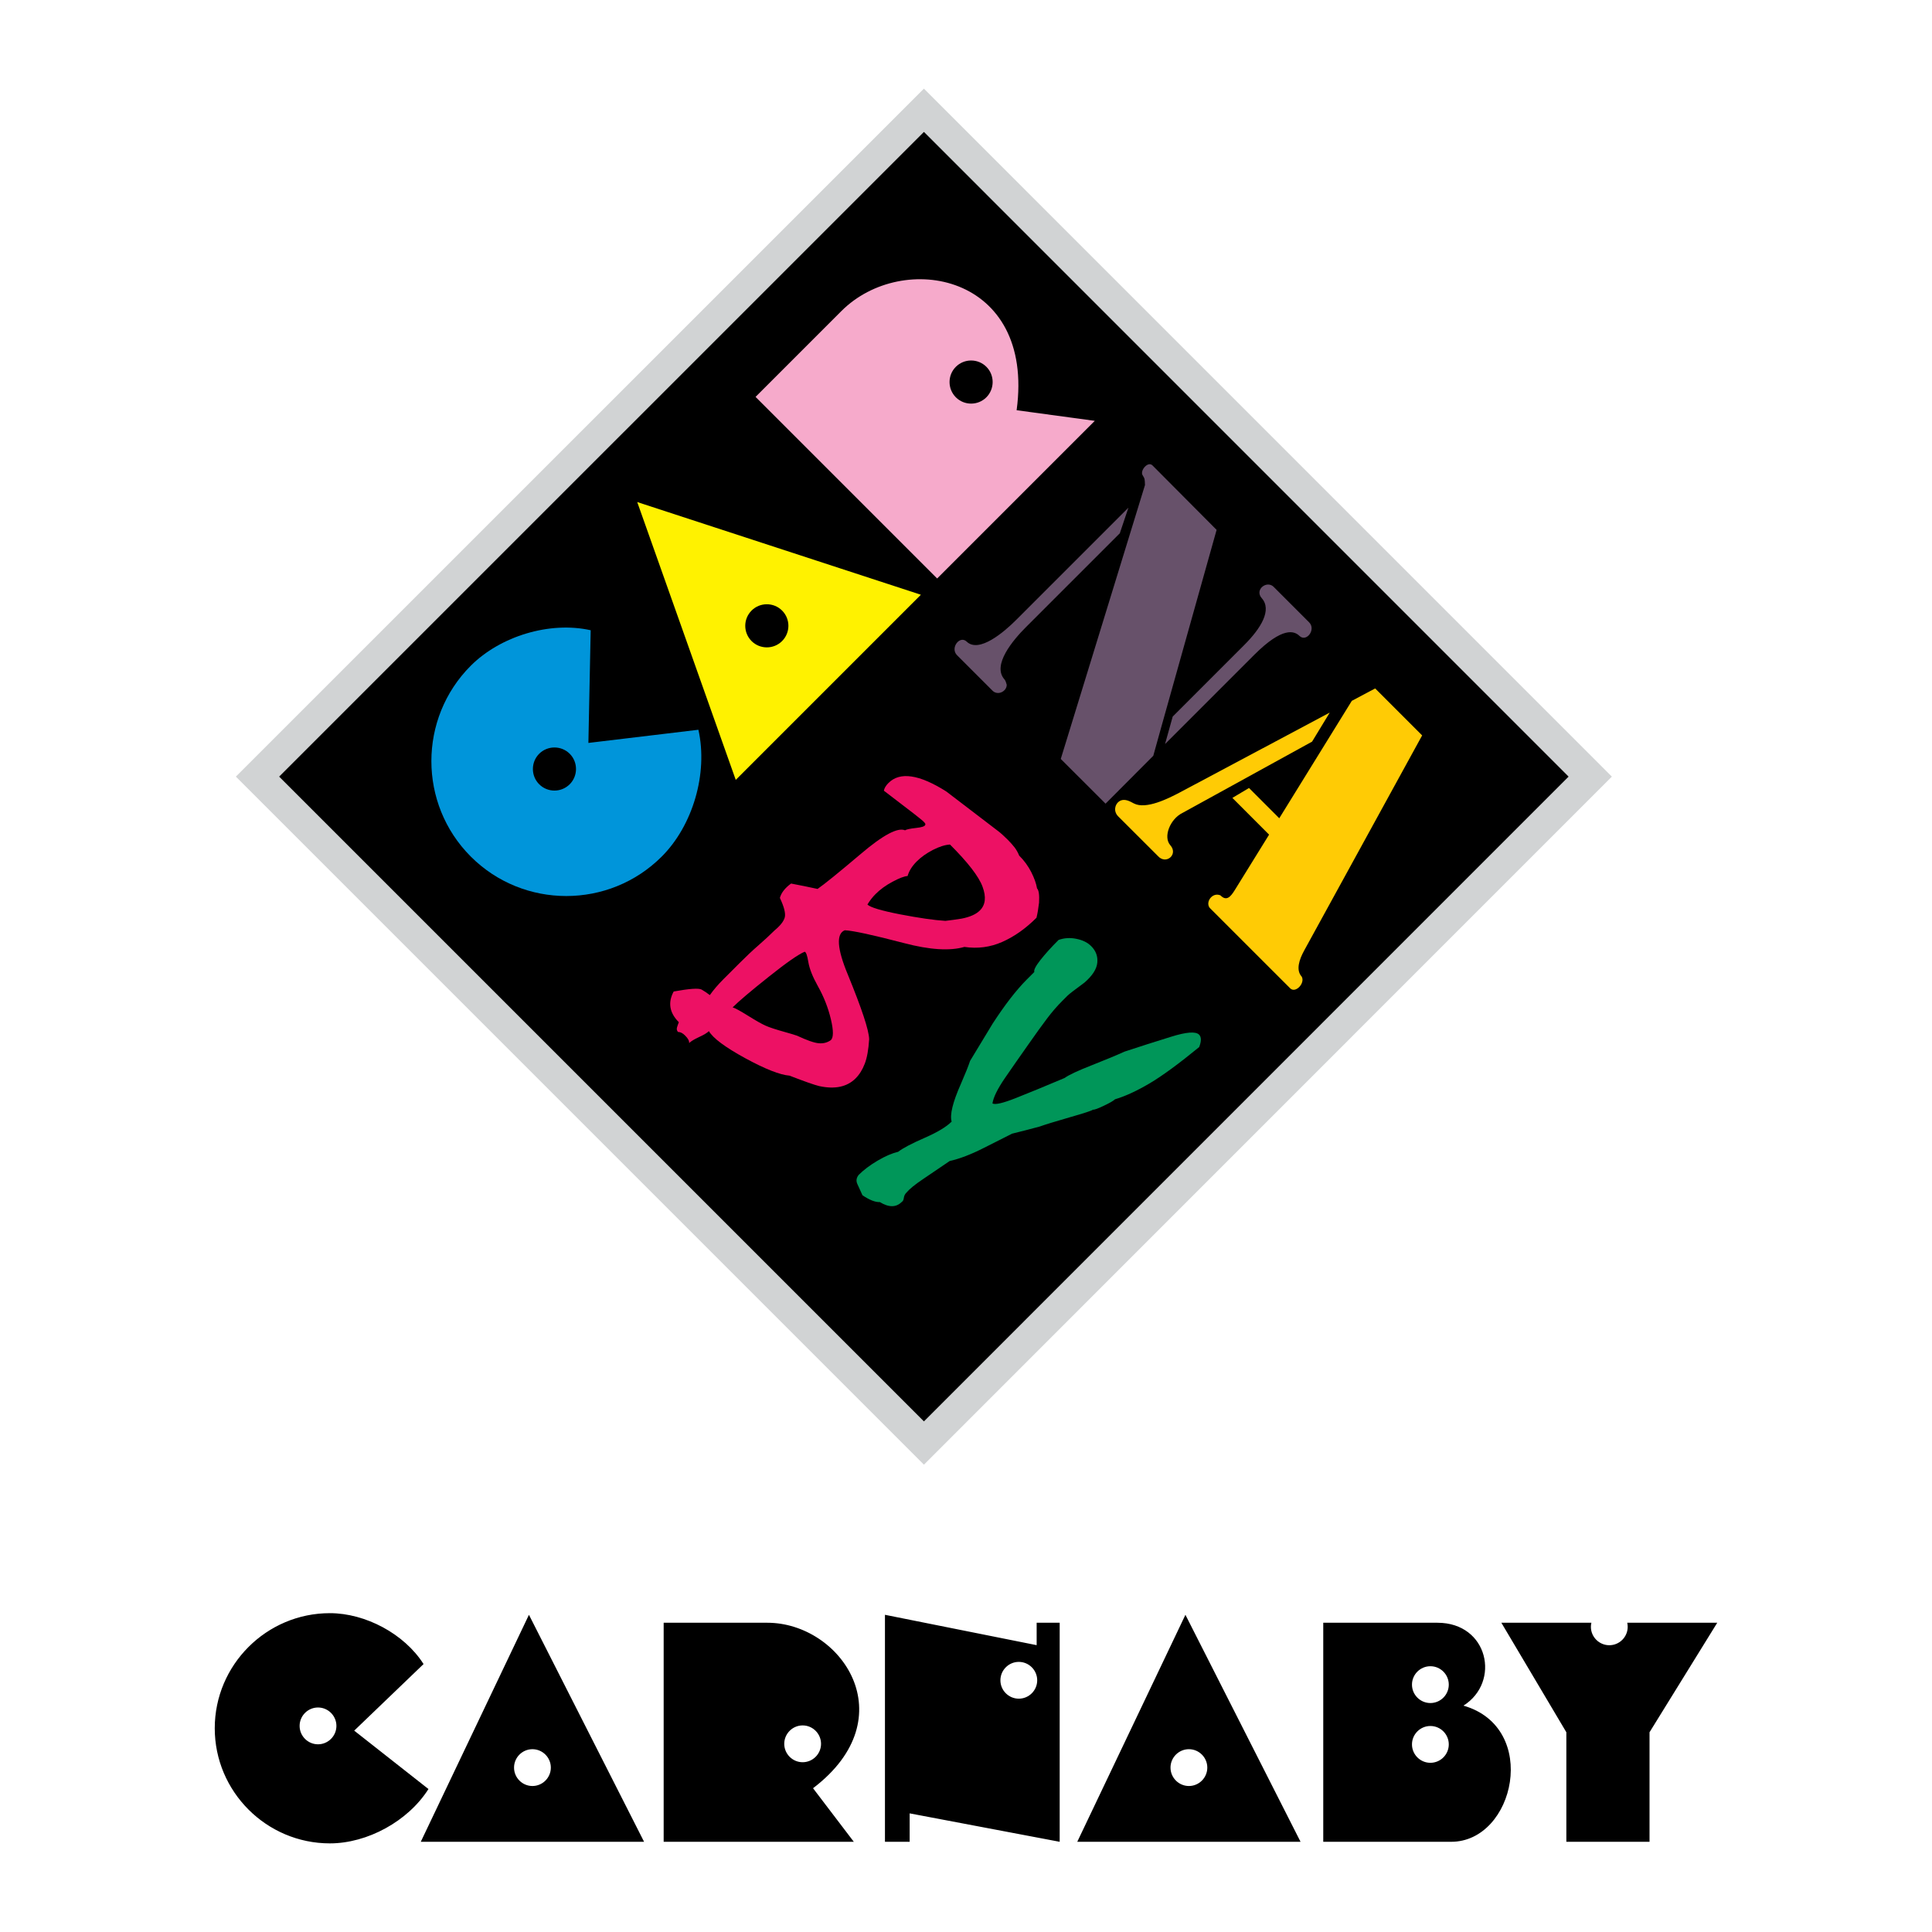 <?xml version="1.0" encoding="utf-8"?>
<!-- Generator: Adobe Illustrator 13.0.0, SVG Export Plug-In . SVG Version: 6.00 Build 14948)  -->
<!DOCTYPE svg PUBLIC "-//W3C//DTD SVG 1.0//EN" "http://www.w3.org/TR/2001/REC-SVG-20010904/DTD/svg10.dtd">
<svg version="1.0" id="Layer_1" xmlns="http://www.w3.org/2000/svg" xmlns:xlink="http://www.w3.org/1999/xlink" x="0px" y="0px"
	 width="192.756px" height="192.756px" viewBox="0 0 192.756 192.756" enable-background="new 0 0 192.756 192.756"
	 xml:space="preserve">
<g>
	<polygon fill-rule="evenodd" clip-rule="evenodd" fill="#FFFFFF" points="0,0 192.756,0 192.756,192.756 0,192.756 0,0 	"/>
	<path fill-rule="evenodd" clip-rule="evenodd" d="M142.709,172.203c1.016,0,1.836,0.826,1.836,1.836s-0.82,1.836-1.836,1.836
		c-1.011,0-1.836-0.826-1.836-1.836S141.698,172.203,142.709,172.203L142.709,172.203z M142.709,166.24
		c1.016,0,1.836,0.826,1.836,1.836s-0.82,1.836-1.836,1.836c-1.011,0-1.836-0.826-1.836-1.836S141.698,166.24,142.709,166.24
		L142.709,166.24z M132.021,183.756h12.762c6.354,0,8.858-11.395,1.228-13.584c3.737-2.361,2.477-8.27-2.596-8.27h-11.394
		C132.021,171.459,132.021,173.312,132.021,183.756L132.021,183.756z M101.646,165.807c1.011,0,1.836,0.826,1.836,1.836
		s-0.825,1.834-1.836,1.834c-1.01,0-1.835-0.824-1.835-1.834S100.636,165.807,101.646,165.807L101.646,165.807z M90.757,180.92
		l14.968,2.836v-21.854h-2.298v2.236l-15.135-3.029v22.646h2.465V180.92L90.757,180.92z M80.08,172.145
		c1.01,0,1.835,0.826,1.835,1.836s-0.825,1.836-1.835,1.836s-1.835-0.826-1.835-1.836S79.07,172.145,80.08,172.145L80.08,172.145z
		 M81.117,178.412l4.068,5.344c-15.761,0-5.594,0-18.971,0c0-20.215,0-10.135,0-21.854h10.341
		C83.914,161.902,90.432,171.33,81.117,178.412L81.117,178.412z M118.617,174.518c1.011,0,1.836,0.826,1.836,1.836
		s-0.825,1.836-1.836,1.836c-1.01,0-1.835-0.826-1.835-1.836S117.607,174.518,118.617,174.518L118.617,174.518z M118.27,161.109
		l-10.791,22.646h22.277L118.27,161.109L118.27,161.109z M53.121,174.518c1.01,0,1.836,0.826,1.836,1.836s-0.826,1.836-1.836,1.836
		c-1.01,0-1.835-0.826-1.835-1.836S52.111,174.518,53.121,174.518L53.121,174.518z M52.773,161.109l-10.792,22.646H64.26
		L52.773,161.109L52.773,161.109z M31.728,170.357c1.01,0,1.836,0.826,1.836,1.836s-0.826,1.836-1.836,1.836
		c-1.01,0-1.835-0.826-1.835-1.836S30.718,170.357,31.728,170.357L31.728,170.357z M35.34,172.666l7.408,5.826
		c-2.048,3.227-6.11,5.422-9.836,5.422c-6.327,0-11.486-5.16-11.486-11.486c0-6.322,5.16-11.482,11.486-11.482
		c3.547,0,7.43,2.059,9.347,5.078L35.34,172.666L35.34,172.666z M164.574,172.828v10.928h-8.299v-10.928l-6.484-10.926
		c5.138,0,7.544,0,8.982,0c-0.032,0.135-0.049,0.271-0.049,0.406c0,1.01,0.826,1.836,1.836,1.836c1.016,0,1.836-0.826,1.836-1.836
		c0-0.135-0.017-0.271-0.044-0.406c1.434,0,3.84,0,8.978,0L164.574,172.828L164.574,172.828z"/>
	<polygon fill-rule="evenodd" clip-rule="evenodd" fill="#D1D3D4" points="23.533,77.483 92.18,8.843 160.815,77.483 92.18,146.131 
		23.533,77.483 	"/>
	<polygon fill-rule="evenodd" clip-rule="evenodd" points="27.851,77.483 92.18,13.16 156.498,77.483 92.18,141.812 27.851,77.483 	
		"/>
	<path fill-rule="evenodd" clip-rule="evenodd" fill="#009659" d="M85.679,117.211c-0.239,0.293-0.288,0.598-0.141,0.918
		c0.146,0.32,0.314,0.695,0.51,1.123c0.712,0.479,1.287,0.701,1.733,0.68c0.901,0.549,1.629,0.543,2.183-0.012
		c0.114-0.064,0.185-0.195,0.212-0.406c0.027-0.207,0.114-0.387,0.261-0.527c0.293-0.354,0.841-0.799,1.645-1.342
		c0.804-0.543,1.689-1.145,2.667-1.809c1.005-0.227,2.135-0.662,3.4-1.303c1.26-0.641,2.205-1.113,2.829-1.428
		c0.892-0.219,1.798-0.451,2.722-0.701c0.56-0.201,1.569-0.51,3.024-0.93c1.456-0.418,2.227-0.666,2.313-0.76
		c0.136,0.021,0.5-0.107,1.097-0.396c0.593-0.281,0.962-0.494,1.108-0.641c1.038-0.309,2.188-0.842,3.46-1.592
		c1.271-0.754,2.916-1.959,4.941-3.621c0.229-0.592,0.224-1.006-0.011-1.238c-0.336-0.338-1.271-0.268-2.813,0.217
		c-1.542,0.479-3.085,0.967-4.627,1.477c-0.76,0.348-1.846,0.799-3.253,1.354c-1.412,0.553-2.313,0.977-2.721,1.275
		c-1.972,0.836-3.601,1.504-4.883,2.01c-1.281,0.506-2.053,0.684-2.318,0.531c0.092-0.607,0.505-1.449,1.243-2.529
		c0.739-1.076,1.51-2.178,2.309-3.312c0.793-1.137,1.434-2.021,1.911-2.65c0.479-0.637,0.983-1.217,1.51-1.744
		c0.201-0.207,0.381-0.381,0.527-0.527s0.706-0.58,1.684-1.297c0.782-0.68,1.211-1.336,1.276-1.972
		c0.064-0.641-0.136-1.189-0.604-1.657c-0.357-0.364-0.852-0.608-1.477-0.733c-0.625-0.13-1.217-0.092-1.781,0.108
		c-0.733,0.728-1.336,1.401-1.814,2.004c-0.473,0.608-0.679,1.004-0.607,1.194c-0.147,0.147-0.392,0.392-0.744,0.744
		c-1.054,1.055-2.189,2.525-3.411,4.404c-0.027,0.033-0.776,1.271-2.254,3.721c-0.174,0.527-0.483,1.299-0.928,2.318
		c-0.81,1.826-1.108,3.074-0.913,3.742c-0.527,0.527-1.428,1.07-2.715,1.629c-1.282,0.561-2.156,1.021-2.618,1.381
		c-0.614,0.146-1.298,0.439-2.053,0.885S86.174,116.717,85.679,117.211L85.679,117.211z"/>
	<path fill-rule="evenodd" clip-rule="evenodd" fill="#0095DA" d="M53.794,75.203c0.842-0.836,2.206-0.836,3.047,0
		c0.836,0.837,0.836,2.205,0,3.042c-0.842,0.842-2.205,0.842-3.047,0C52.958,77.408,52.958,76.04,53.794,75.203L53.794,75.203z
		 M58.704,74.122l0.228-11.242c-4.089-0.917-9.021,0.597-11.959,3.536c-5.246,5.247-5.246,13.8,0,19.046
		c5.246,5.247,13.8,5.247,19.046,0c3.09-3.084,4.638-8.276,3.661-12.654L58.704,74.122L58.704,74.122z"/>
	<path fill-rule="evenodd" clip-rule="evenodd" fill="#FFF200" d="M74.986,60.914c0.836-0.836,2.205-0.836,3.041,0
		c0.842,0.842,0.842,2.205,0,3.047c-0.836,0.836-2.205,0.836-3.041,0C74.144,63.119,74.144,61.756,74.986,60.914L74.986,60.914z
		 M63.576,50.09l9.83,27.719l18.471-18.471L63.576,50.09L63.576,50.09z"/>
	<path fill-rule="evenodd" clip-rule="evenodd" fill="#F6AACB" d="M95.368,36.594c0.836-0.836,2.205-0.836,3.041,0
		c0.836,0.836,0.836,2.205,0,3.047c-0.836,0.836-2.205,0.836-3.041,0C94.526,38.799,94.526,37.431,95.368,36.594L95.368,36.594z
		 M101.429,40.928c1.847-13.594-11.372-16.005-17.477-9.9l-8.57,8.57c9.715,9.716,1.357,1.358,18.117,18.118
		c11.09-11.09,2.662-2.661,15.728-15.728L101.429,40.928L101.429,40.928z"/>
	<path fill-rule="evenodd" clip-rule="evenodd" fill="#ED1164" d="M94.32,91.875c-1.124-0.07-2.628-0.288-4.519-0.651
		c-1.885-0.37-2.971-0.695-3.259-0.978c0.245-0.402,0.516-0.75,0.81-1.043c0.467-0.467,1.032-0.88,1.7-1.233
		c0.668-0.358,1.167-0.549,1.499-0.57c0.141-0.5,0.445-0.988,0.912-1.456c0.44-0.439,0.978-0.82,1.619-1.151
		c0.641-0.326,1.206-0.505,1.7-0.533c1.792,1.787,2.873,3.188,3.248,4.209c0.38,1.026,0.293,1.813-0.267,2.368
		c-0.38,0.38-0.989,0.652-1.819,0.814C95.384,91.74,94.847,91.816,94.32,91.875L94.32,91.875z M81.595,98.381
		c0.598,1.059,1.032,2.168,1.304,3.318c0.271,1.152,0.266,1.848-0.022,2.086c-0.348,0.24-0.744,0.342-1.195,0.299
		c-0.451-0.037-1.173-0.293-2.162-0.754c-0.348-0.115-0.728-0.229-1.135-0.342c-0.972-0.273-1.646-0.49-2.02-0.664
		c-0.375-0.168-0.951-0.494-1.732-0.982c-0.782-0.488-1.293-0.766-1.538-0.836c0.614-0.615,1.814-1.631,3.59-3.043
		c1.776-1.417,2.971-2.248,3.595-2.508c0.136,0.021,0.261,0.364,0.369,1.032C80.759,96.649,81.073,97.447,81.595,98.381
		L81.595,98.381z M67.73,101.988c-0.071,0.162-0.131,0.336-0.185,0.521c-0.049,0.178-0.017,0.324,0.108,0.455
		c0.223-0.01,0.456,0.104,0.706,0.359c0.283,0.277,0.413,0.521,0.396,0.744c0.174-0.174,0.505-0.375,0.983-0.598
		c0.484-0.217,0.809-0.418,0.989-0.592c0.413,0.705,1.624,1.607,3.623,2.699c1.993,1.086,3.47,1.666,4.42,1.742
		c1.521,0.588,2.515,0.936,2.971,1.043c1.57,0.338,2.775,0.076,3.623-0.771c0.38-0.379,0.684-0.867,0.912-1.461
		c0.229-0.586,0.375-1.406,0.44-2.453c-0.027-0.908-0.739-3.047-2.124-6.431c-1.081-2.596-1.184-4.079-0.31-4.432
		c0.798,0.032,2.775,0.461,5.942,1.287c2.542,0.668,4.546,0.793,5.995,0.375c1.309,0.195,2.564,0.033,3.764-0.494
		s2.341-1.331,3.427-2.417c0.104-0.418,0.189-0.917,0.255-1.499c0.044-0.771-0.021-1.249-0.2-1.428
		c-0.082-0.494-0.277-1.037-0.581-1.635c-0.31-0.603-0.706-1.146-1.201-1.64c-0.119-0.293-0.266-0.56-0.445-0.799
		c-0.179-0.233-0.412-0.494-0.695-0.782c-0.391-0.386-0.7-0.668-0.939-0.848c-1.732-1.325-3.464-2.65-5.197-3.97
		c-2.699-1.705-4.622-1.988-5.762-0.847c-0.266,0.266-0.418,0.521-0.462,0.771l3.02,2.314c0.021,0.021,0.239,0.195,0.635,0.505
		c0.402,0.315,0.554,0.511,0.467,0.597c-0.038,0.141-0.342,0.245-0.923,0.304c-0.581,0.065-0.945,0.141-1.086,0.233
		c-0.722-0.315-2.194,0.467-4.41,2.352c-2.221,1.879-3.661,3.047-4.318,3.497c-0.896-0.195-1.776-0.375-2.645-0.537
		c-0.608,0.445-0.978,0.923-1.114,1.434c0.418,0.885,0.587,1.537,0.489,1.934c-0.103,0.396-0.446,0.831-1.021,1.309
		c-0.473,0.467-1.005,0.961-1.597,1.478c-0.597,0.516-1.227,1.113-1.9,1.786c-0.56,0.554-1.097,1.097-1.625,1.624
		c-0.526,0.527-0.972,1.049-1.335,1.564c-0.255-0.195-0.521-0.375-0.804-0.543c-0.288-0.168-1.217-0.104-2.803,0.184
		C66.617,100.027,66.791,101.049,67.73,101.988L67.73,101.988z"/>
	<path fill-rule="evenodd" clip-rule="evenodd" fill="#67516A" d="M116.238,74.231l8.891-8.891c2.852-2.851,4.008-2.39,4.519-1.896
		c0.695,0.668,1.689-0.651,0.956-1.363l-3.476-3.476c-0.685-0.788-2.01,0.212-1.243,1.075c1.036,1.173-0.071,2.998-1.744,4.67
		L117,71.494L116.238,74.231L116.238,74.231z M112.584,50.649l-11.226,11.226c-1.174,1.173-3.683,3.324-4.91,2.14
		c-0.695-0.668-1.689,0.651-0.956,1.363l3.476,3.476c0.543,0.625,1.493,0.125,1.472-0.543c-0.076-0.201-0.087-0.37-0.228-0.532
		c-1.26-1.423,0.868-3.932,2.145-5.208l9.368-9.368L112.584,50.649L112.584,50.649z M105.833,75.719l8.401-27.323
		c-0.026-0.592,0-0.609-0.238-0.989c-0.282-0.451,0.532-1.434,0.988-0.972l6.397,6.43l-5.556,19.801l-0.761,2.737l-4.763,4.779
		L105.833,75.719L105.833,75.719z"/>
	<path fill-rule="evenodd" clip-rule="evenodd" fill="#FFCB05" d="M127.633,81.638l-3.02-3.02l-1.657,0.989l3.661,3.666
		l-3.411,5.512c-0.418,0.679-0.83,1.168-1.438,0.549c-0.793-0.353-1.526,0.641-1.081,1.238l0.152,0.152l7.88,7.879
		c0.538,0.539,1.521-0.525,1.151-1.166c-0.603-0.658-0.239-1.711,0.245-2.597l11.773-21.468l-4.687-4.687l-2.33,1.238
		L127.633,81.638L127.633,81.638z M132.667,71.097l-1.76,2.895l-12.941,7.12c-1.211,0.592-1.949,2.384-1.2,3.221
		c0.814,0.912-0.435,1.993-1.255,1.059l-3.938-3.932c-0.515-0.505-0.336-1.211,0.065-1.493c0.532-0.37,1.098-0.011,1.494,0.195
		c1.211,0.63,3.465-0.516,4.523-1.07L132.667,71.097L132.667,71.097z"/>
</g>
</svg>
